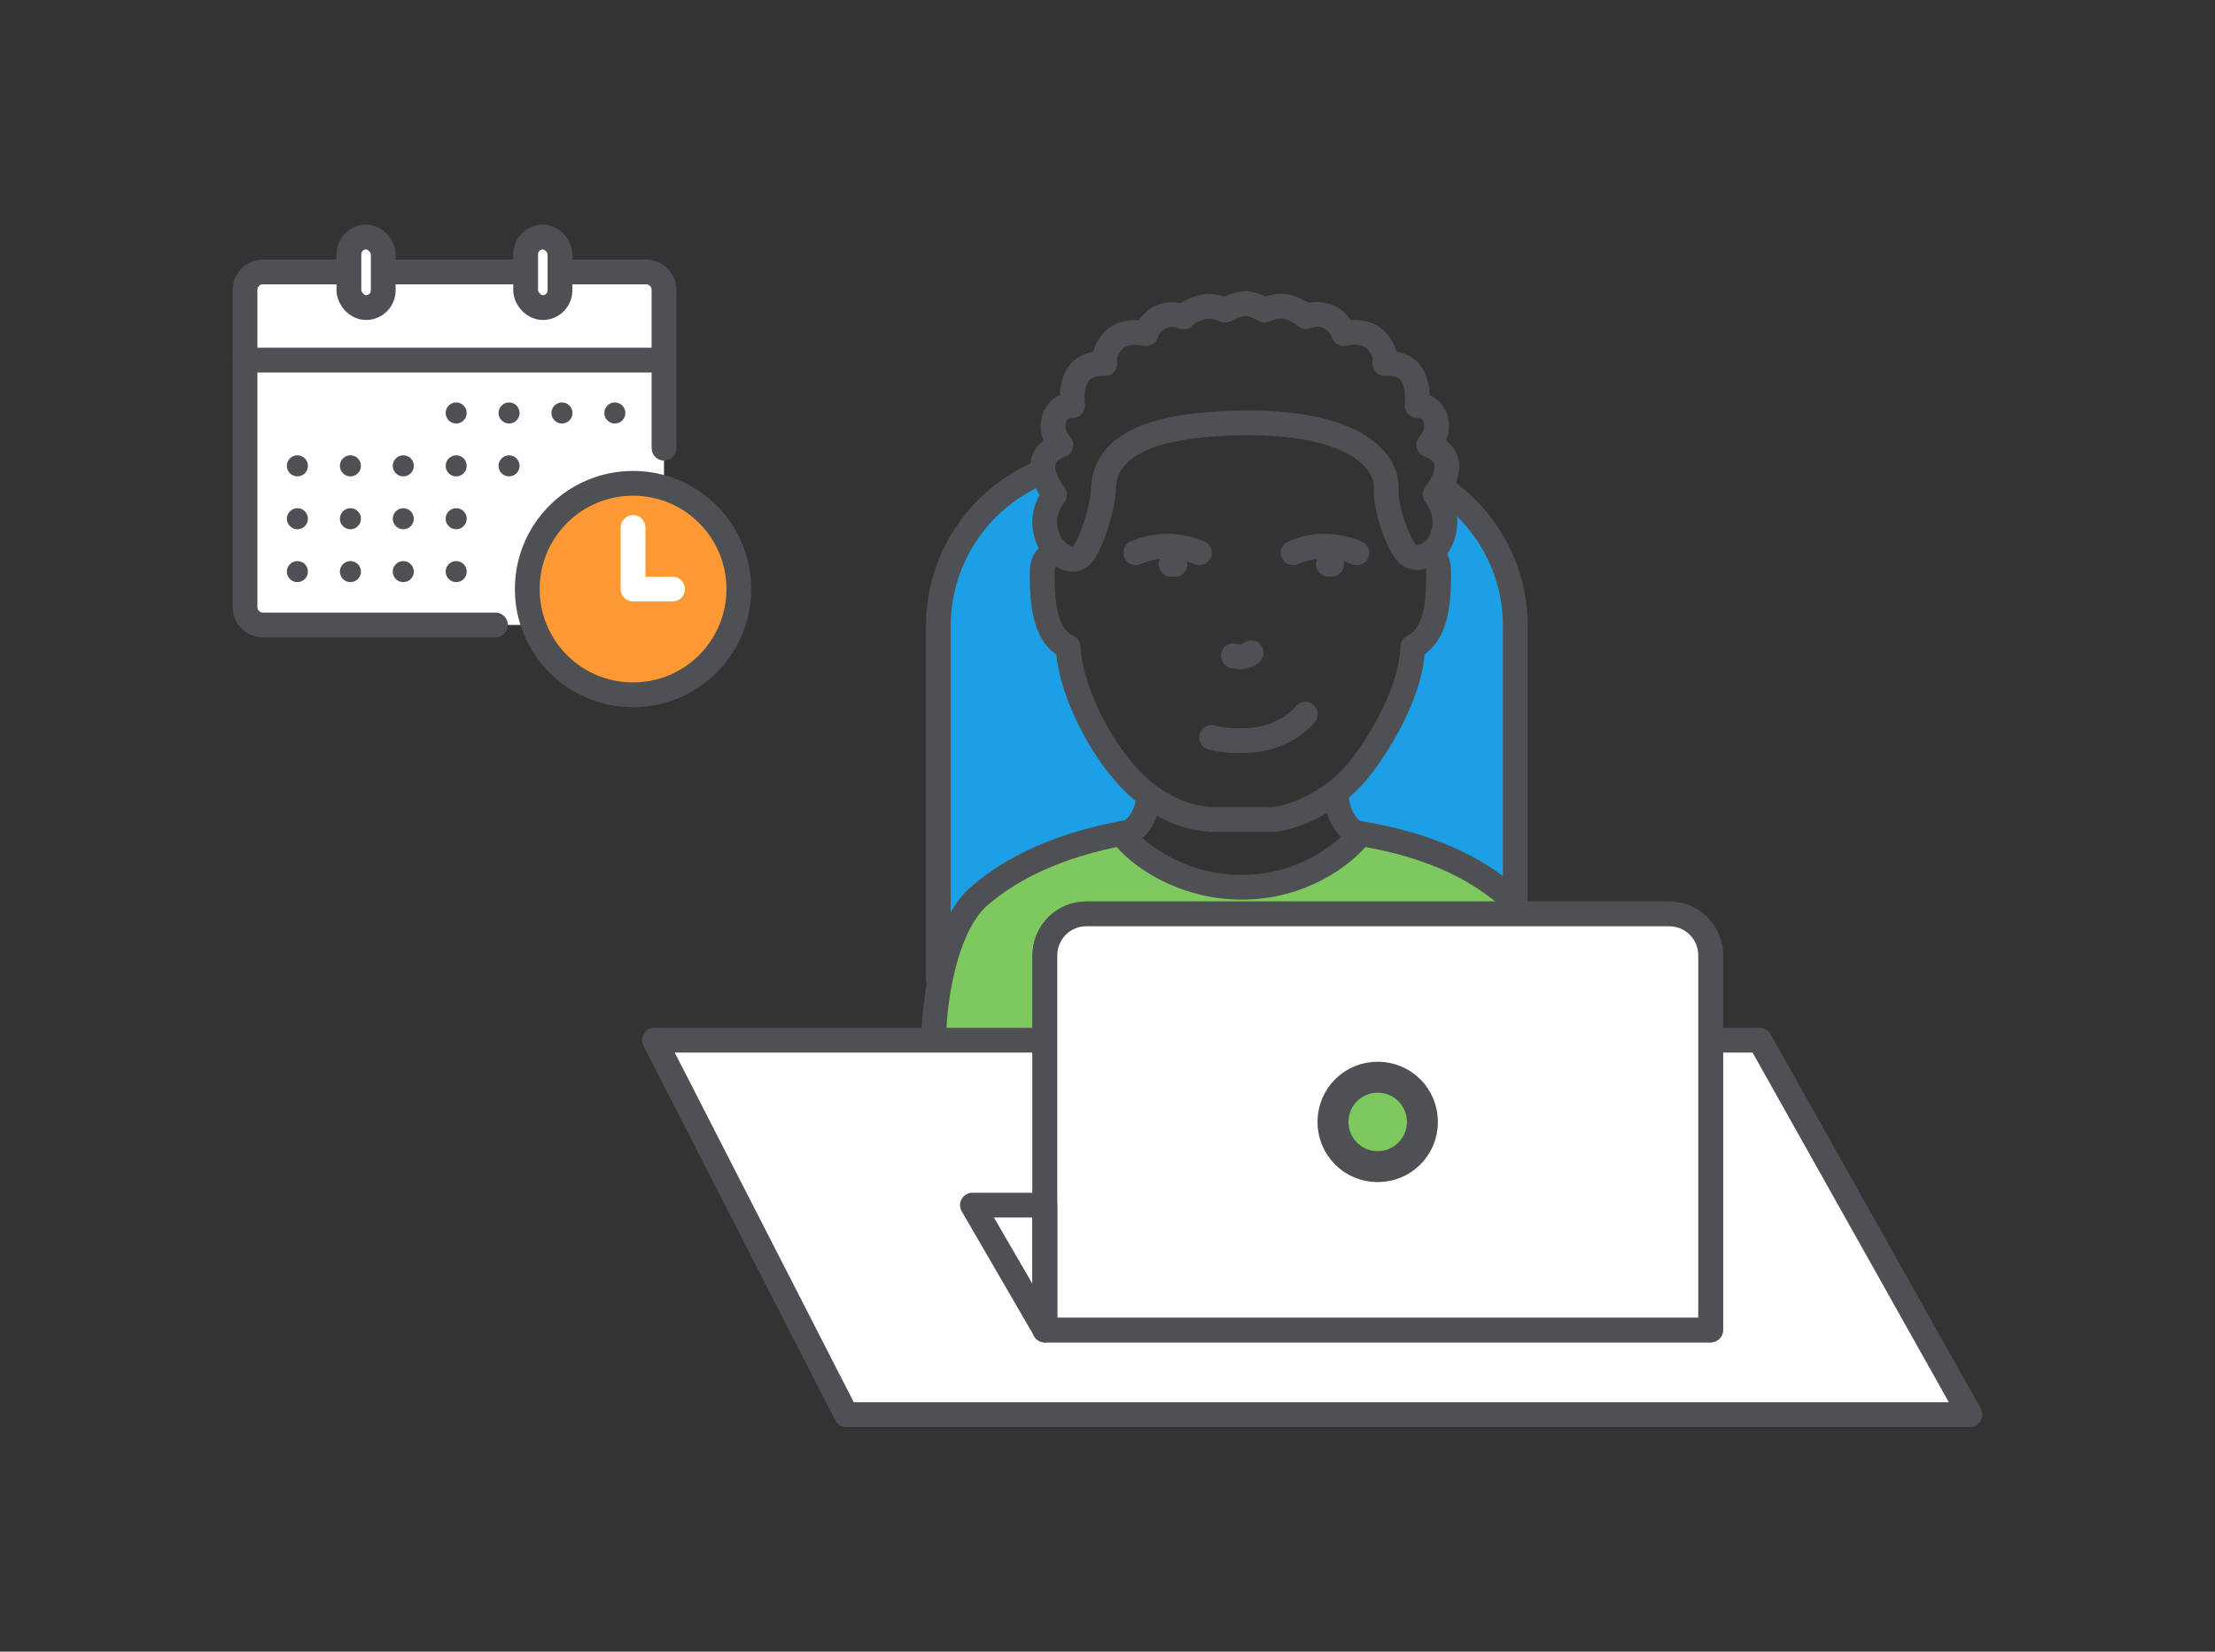 <?xml version="1.0" encoding="UTF-8"?> <svg xmlns="http://www.w3.org/2000/svg" id="Icon_1" data-name="Icon 1" viewBox="0 0 178.83 133.38"><rect x="0" y="0" width="178.83" height="133.38" fill="#333333" stroke="none"/><defs><style> .cls-1 { fill: #1c9fe5; } .cls-2 { stroke: #fff; } .cls-2, .cls-3, .cls-4 { fill: none; } .cls-2, .cls-3, .cls-4, .cls-5 { stroke-linecap: round; stroke-linejoin: round; } .cls-2, .cls-3, .cls-5 { stroke-width: 2px; } .cls-6, .cls-5 { fill: #fff; } .cls-3, .cls-4, .cls-5 { stroke: #4f5054; } .cls-7 { fill: #f93; } .cls-4 { stroke-width: 3px; } .cls-8 { fill: #4f5054; } .cls-9 { fill: #7dc85f; } </style></defs><path class="cls-1" d="M116.24,39.31c-.22.38-.43.62-.43.62,0,0,.95,1.13.78,2.54s-.85,1.92-.85,1.92h-.38s.74.71.74,1.78c0,1.67.04,5.04-2.09,6.07-.13,3.72-2.73,7.87-4.32,9.88-.57.71-1.22,1.33-1.89,1.85h.05l.05.07c-.09,1.71,1.03,3.12,1.75,3.25,5.47.86,9.36,2.7,12.01,5.01.15.13.27.27.37.43-.09-.12-.2-.24-.33-.34-2.61-2.26-6.46-4.1-11.84-4.96l-.04-.04c-1.37,1.8-4.83,4.32-9.58,4.32s-8.42-2.56-9.66-4.32c-5.09.95-8.77,2.74-11.37,4.96-.66.57-.87,1.41-.68,2.14-.23-.75-.05-1.63.64-2.23,2.61-2.22,6.28-3.97,11.37-4.96.17-.04.34-.04.47-.09.64-.09,1.62-1.32,1.71-2.82l.05-.07s-.02-.02-.04-.02c-.74-.55-1.51-1.26-2.25-2.17-1.67-1.97-4.11-6.15-4.32-9.88-2.14-.94-2.09-4.4-2.09-6.07,0-.77.54-1.37,1.03-1.83-.16-.15-.65-.69-.8-1.87-.17-1.41.78-2.54.78-2.54,0,0-.71-.82-.9-1.84-4.95,2-8.43,6.83-8.43,12.45v26.07h46.58v-26.07c0-4.69-2.42-8.83-6.1-11.24Z"></path><path class="cls-6" d="M43.83,50.47h-22.6c-.8,0-1.45-.65-1.45-1.45v-25.61c0-.8.65-1.45,1.45-1.45h30.93c.8,0,1.45.65,1.45,1.45v16.97"></path><path class="cls-3" d="M116.82,39.7c3.35,2.45,5.52,6.4,5.52,10.84v26.07"></path><path class="cls-3" d="M75.76,79.18v-28.64c0-5.62,3.48-10.46,8.43-12.46"></path><path class="cls-7" d="M51.11,56.11c4.72,0,8.54-3.82,8.54-8.54s-3.82-8.54-8.54-8.54-8.54,3.82-8.54,8.54,3.82,8.54,8.54,8.54Z"></path><path class="cls-3" d="M51.11,56.11c4.72,0,8.54-3.82,8.54-8.54s-3.82-8.54-8.54-8.54-8.54,3.82-8.54,8.54,3.82,8.54,8.54,8.54Z"></path><polyline class="cls-2" points="51.11 42.6 51.11 47.57 54.3 47.57"></polyline><path class="cls-3" d="M40,50.47h-18.77c-.8,0-1.45-.65-1.45-1.45v-25.61c0-.8.65-1.45,1.45-1.45h30.93c.8,0,1.45.65,1.45,1.45v12.78"></path><line class="cls-3" x1="19.78" y1="29.08" x2="53.61" y2="29.08"></line><path class="cls-8" d="M36.83,34.2c.47,0,.85-.38.85-.85s-.38-.85-.85-.85-.85.38-.85.85.38.85.85.85Z"></path><path class="cls-8" d="M41.1,34.2c.47,0,.85-.38.85-.85s-.38-.85-.85-.85-.85.38-.85.85.38.85.85.85Z"></path><path class="cls-8" d="M45.37,34.2c.47,0,.85-.38.85-.85s-.38-.85-.85-.85-.85.38-.85.85.38.85.85.85Z"></path><path class="cls-8" d="M49.64,34.2c.47,0,.85-.38.85-.85s-.38-.85-.85-.85-.85.38-.85.85.38.85.85.85Z"></path><path class="cls-8" d="M24.01,38.47c.47,0,.85-.38.85-.85s-.38-.85-.85-.85-.85.38-.85.85.38.85.85.85Z"></path><path class="cls-8" d="M28.29,38.47c.47,0,.85-.38.85-.85s-.38-.85-.85-.85-.85.38-.85.85.38.85.85.85Z"></path><path class="cls-8" d="M32.56,38.47c.47,0,.85-.38.85-.85s-.38-.85-.85-.85-.85.38-.85.85.38.85.85.85Z"></path><path class="cls-8" d="M36.83,38.47c.47,0,.85-.38.85-.85s-.38-.85-.85-.85-.85.38-.85.85.38.85.85.85Z"></path><path class="cls-8" d="M24.01,42.74c.47,0,.85-.38.85-.85s-.38-.85-.85-.85-.85.38-.85.85.38.85.85.85Z"></path><path class="cls-8" d="M28.29,42.74c.47,0,.85-.38.85-.85s-.38-.85-.85-.85-.85.38-.85.85.38.85.85.85Z"></path><path class="cls-8" d="M32.56,42.74c.47,0,.85-.38.85-.85s-.38-.85-.85-.85-.85.38-.85.85.38.85.85.85Z"></path><path class="cls-8" d="M36.83,42.74c.47,0,.85-.38.85-.85s-.38-.85-.85-.85-.85.38-.85.85.38.85.85.85Z"></path><path class="cls-8" d="M24.01,47.01c.47,0,.85-.38.85-.85s-.38-.85-.85-.85-.85.38-.85.85.38.85.85.85Z"></path><path class="cls-8" d="M28.29,47.01c.47,0,.85-.38.85-.85s-.38-.85-.85-.85-.85.38-.85.85.38.85.85.85Z"></path><path class="cls-8" d="M32.56,47.01c.47,0,.85-.38.85-.85s-.38-.85-.85-.85-.85.38-.85.85.38.85.85.85Z"></path><path class="cls-8" d="M36.83,47.01c.47,0,.85-.38.85-.85s-.38-.85-.85-.85-.85.38-.85.85.38.85.85.85Z"></path><path class="cls-8" d="M41.1,38.47c.47,0,.85-.38.85-.85s-.38-.85-.85-.85-.85.38-.85.85.38.85.85.85Z"></path><rect class="cls-5" x="28.17" y="19.14" width="2.77" height="5.7" rx="1.39" ry="1.39"></rect><rect class="cls-5" x="42.44" y="19.14" width="2.77" height="5.7" rx="1.39" ry="1.39"></rect><path class="cls-9" d="M122.03,73.12c.65,1.18.73,3.83-.69,4.08-3.98.81-11.92.9-21.07.9s-11.76,6.71-15.69,5.9c-.79-.16-4.38.66-4.6,0,.08,3.12-5.52,2.97-4.51,0,.7-8.53,2.99-10.84,3.65-11.42,2.61-2.22,6.28-4.02,11.37-4.96,1.24,1.76,4.91,4.32,9.66,4.32s8.21-2.52,9.58-4.32l.04.04c5.38.86,9.24,2.7,11.84,4.96.13.1.24.22.33.34.04.05.07.1.1.15Z"></path><path class="cls-3" d="M105.39,57.67s-1.37,1.79-4.19,2.09c-2.09.21-3.38-.21-3.38-.21"></path><path class="cls-3" d="M101.02,52.71s-.3.3-.81.34c-.38,0-.64-.09-.64-.09"></path><path class="cls-3" d="M107.91,64.04c-.09,1.71,1.03,3.12,1.75,3.25,5.47.86,9.36,2.7,12.01,5.01.15.13.27.27.37.43.04.05.07.1.1.15,1.44,2.01,1.28,4.04-.14,4.29-3.98.81-12.34,8.46-21.49,8.46s-19.3,1.46-23.23.65c-.79-.16-.24-1.06-.47-1.72-.01-.02-3.4,8.13-1.35-.54-.23-.75.3-9,3.72-11.76,2.61-2.22,6.28-3.97,11.37-4.96.17-.04.34-.04.47-.09.64-.09,1.62-1.32,1.71-2.82"></path><path class="cls-3" d="M109.83,67.33c-1.37,1.79-4.83,4.32-9.58,4.32s-8.42-2.56-9.66-4.32"></path><path class="cls-3" d="M85.22,44.39c-.51.51-1.08.71-1.08,1.78,0,1.67-.04,5.13,2.09,6.07.21,3.72,2.65,7.91,4.32,9.88.74.91,1.51,1.62,2.25,2.17,2.23,1.65,4.29,1.89,5.31,1.89h4.53c.96,0,3.2-.67,5.21-2.21.67-.52,1.32-1.14,1.89-1.85,1.58-2.01,4.19-6.15,4.32-9.88,2.14-1.03,2.09-4.4,2.09-6.07,0-1.07-.57-1.53-.57-1.53"></path><path class="cls-3" d="M100.51,24.51c.72,0,1.59.53,1.59.53,0,0,1.01-.53,2-.21s1.33.74,1.33.74c0,0,.91-.42,1.85.02s1.2,1.34,1.2,1.34c0,0,1.66-.42,2.6.53s.72,1.89.72,1.89c0,0,1.56-.15,2.19.92s.42,2.48.42,2.48c0,0,1.09-.15,1.48,1.05s-.54,2.13-.54,2.13c0,0,1.46.45,1.46,1.68s-.95,2.33-.95,2.33c0,0,.95,1.13.78,2.54s-.85,1.92-.85,1.92c0,0-1.28,1.15-2.12.35s-1.83-3.8-1.76-5.26c.13-2.5-2.92-5.42-11.41-5.34-8.49.08-11.31,2.25-11.41,5.34-.05,1.46-.99,4.62-1.83,5.42s-2.05-.5-2.05-.5c0,0-.68-.51-.85-1.92s.78-2.54.78-2.54c0,0-.95-1.1-.95-2.33s1.46-1.68,1.46-1.68c0,0-.93-.93-.54-2.13s1.48-1.05,1.48-1.05c0,0-.22-1.41.42-2.48s2.19-.92,2.19-.92c0,0-.22-.94.72-1.89s2.6-.53,2.6-.53c0,0,.25-.9,1.2-1.34s1.85-.02,1.85-.02c0,0,.34-.43,1.33-.74s2,.21,2,.21c0,0,.88-.52,1.59-.53Z"></path><line class="cls-3" x1="94.55" y1="45.57" x2="94.86" y2="45.57"></line><line class="cls-3" x1="107.25" y1="45.57" x2="107.5" y2="45.57"></line><path class="cls-3" d="M91.7,44.64c1.64-.71,3.36-.71,5.14,0"></path><path class="cls-3" d="M104.4,44.64c1.65-.71,3.36-.71,5.15,0"></path><path class="cls-5" d="M128.92,84h13.16l16.97,30.24h-90.73l-15.48-30.24h31.51"></path><path class="cls-3" d="M138.11,77.16v30.24h-53.75v-30.24c0-1.87,1.49-3.36,3.36-3.36h47.03c1.87,0,3.36,1.49,3.36,3.36Z"></path><path class="cls-5" d="M138.11,77.16v30.24h-53.75v-30.24c0-1.87,1.49-3.36,3.36-3.36h47.03c1.87,0,3.36,1.49,3.36,3.36Z"></path><path class="cls-3" d="M78.51,97.32l5.85,10.08v-10.08h-5.85Z"></path><path class="cls-4" d="M114.59,90.62c-.01,1.87-1.51,3.35-3.38,3.34s-3.35-1.51-3.34-3.38,1.51-3.35,3.38-3.34,3.35,1.51,3.34,3.38Z"></path><path class="cls-9" d="M111.21,93.96c1.86.01,3.37-1.48,3.38-3.34s-1.48-3.37-3.34-3.38-3.37,1.48-3.38,3.34,1.48,3.37,3.34,3.38Z"></path><path class="cls-3" d="M111.21,93.96c1.86.01,3.37-1.48,3.38-3.34s-1.48-3.37-3.34-3.38-3.37,1.48-3.38,3.34,1.48,3.37,3.34,3.38Z"></path></svg> 
